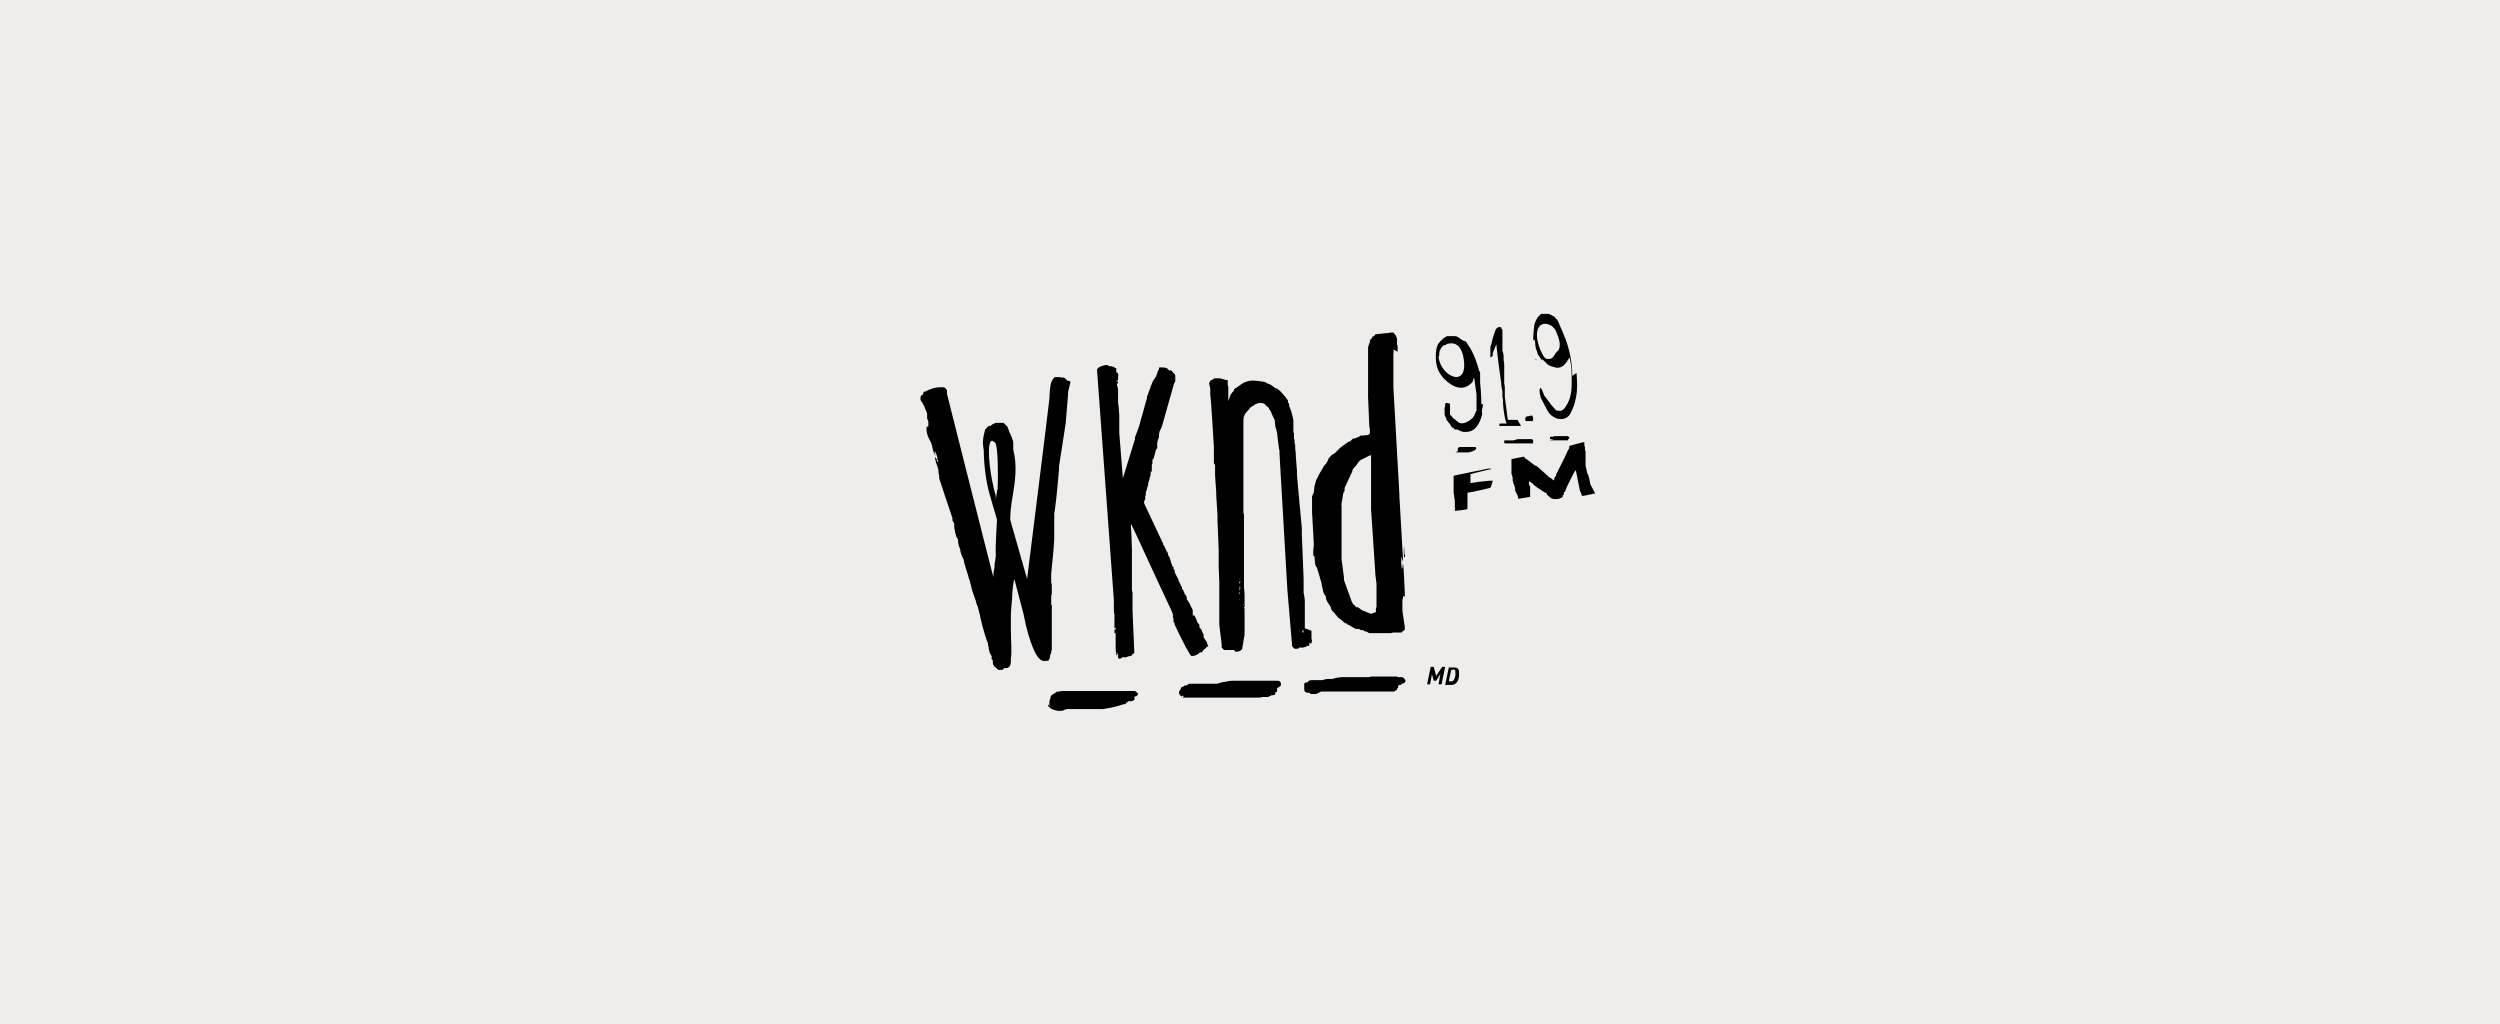 <svg xmlns="http://www.w3.org/2000/svg" id="Layer_1" version="1.1" viewBox="0 0 415 170"><defs><style> .st0 { fill-rule: evenodd; } .st1 { fill: #efedeb; } </style></defs><rect class="st1" width="415" height="170"></rect><g><g><polygon points="214.6 73.6 214.6 73.6 214.6 73.6 214.6 73.6 214.6 73.6 214.6 73.6"></polygon><path class="st0" d="M232,58.4v-.3s0-.4,0-.6c0-.2-.1-.3-.1-.3v-.3c0,0,0-.7,0-.7l-.2-.5s-.3-.4-.4-.5c-.1,0-.4,0-.5,0-.1,0-.4.1-.4.1h-.3c0,0-1.7.2-1.8.2,0,0-.2.3-.2.3,0,0-.3,0-.3.2,0,0-.2.3-.2.3,0,0-.1,0-.2.2,0,.1,0,.3,0,.3,0,0-.3.7-.3.8,0,0,0,.2,0,.2,0,0,0,.7,0,.8s0,.3,0,.4c0,0,0,.3,0,.4,0,0,0,.2,0,.3,0,0,0,6.2,0,6.2,0,0,.2,4.8.2,4.8,0,0,0,.3.1.4,0,.2,0,.9,0,.9,0,0-.2.1-.3.2-.1,0-.8.1-.8.1,0,0-.3,0-.4,0-.1,0-.3.2-.3.2,0,0-.8.3-.8.3,0,0,0,0-.2,0,0,0-.2.2-.2.2,0,0-.3.3-.3.3,0,0-.1,0-.2,0,0,0-1,.7-1,.7l-.5.4s-.7.7-.8.8c0,0-.4.3-.5.3,0,0-.6.6-.6.7,0,.1-.1.3-.1.3,0,0,0,0,0,0,0,0-.3.5-.3.5,0,0-.2.2-.3.3,0,0-.5.9-.5.9,0,0-.2.3-.2.3l-.4.8s-.2.3-.2.4c0,0-.1.2-.1.3,0,0-.1.4-.1.4,0,0-.1.3-.1.3,0,0-.1,1-.1,1,0,0-.3.7-.3.7,0,0,0,.8,0,.8,0,0,0,.6,0,.6,0,0,0,.6,0,.7,0,0,0,.4,0,.5,0,0,.3,5.3.3,5.4,0,0-.1.9-.1,1,0,0,0,.4,0,.4,0,0,0,.1,0,.3,0,.2.2.3.2.3,0,0,.1,1.4.2,1.5,0,.1.2.3.2.3,0,0,.8,2.6.8,2.7,0,0,0,0,0,.1s0,0,0,.1c0,0,.3,1.2.3,1.3,0,0,.2.3.2.3,0,0,.2.3.2.4,0,0,0,.1,0,.2,0,0,.2.6.3.7,0,0,.5.7.5.8,0,0,.1.3.1.3,0,0,0,0,0,0,0,0,0,0,0,.1,0,0,1.1,1.2,1.1,1.3,0,0,.7.5.8.6,0,0,.2.2.2.2,0,0,.3.2.3.2,0,0,.1,0,.2,0,0,0,0,.1,0,.1,0,0,.6.3.6.3,0,0,0,0,0,0,0,0,.2.2.3.2,0,0,.5.3.6.3,0,0,.4,0,.5,0,0,0,.3.2.3.2,0,0,.3,0,.4,0,0,0,.2.2.2.2,0,0,.2,0,.2,0,0,0,.3.1.4.2,0,0,.1,0,.1.1,0,0,.2,0,.2,0,0,0,.4,0,.4,0h3.1c0-.1,0-.1,0,0,0,0,.3-.1.4-.1,0,0,.1,0,.2,0,0,0,1.2,0,1.2,0,0,0,0,0,0,0,0,0,0,0,0-.1,0,0,.3-.2.3-.2,0,0,.2-.2.2-.2,0,0,0-.3,0-.4,0,0-.4-2.7-.4-2.7,0,0,0-.1,0-.2,0,0,0-.3,0-.3,0,0,0-.2,0-.3,0,0,0-.6,0-.6,0,0,0,0,0-.2,0,0,0-.2,0-.3,0,0,.1-.1.1-.2,0,0,0-.2,0-.3,0,0,.3,0,.3,0,0,0,0-.2,0-.3,0,0,0-.2,0-.2,0,0-.2-4.9-.3-4.9-.1,0,0,.7-.2.8,0,.2-.1-1.1-.1-1.1,0,0,0-1,.1-.8.1.2,0,.9,0,.8,0,0,.2-.5.2-.5l-.6-10.4v-.3c0,0-1-17.9-1-17.9v-5.5c.1,0,0-1,0-1v.3ZM227.5,75.6h0s0,0,0,0h0ZM227.6,76.6v.5c0,0,0,.6,0,.6v2.6c0,0,0,.6,0,.6v.2s0,.4,0,.4v.2s0,.4,0,.4v.4s0,.6,0,.6v.6c0,0,0,.5,0,.5v.4s.7,10.5.7,10.5c0,0,0,0,0,.2,0,.1.2,1.6.2,1.6v.6s0,.7,0,.7h0c0,.1,0,2.4,0,2.4v.2c0,0-.1.1-.1.1h0c0,.1,0,.4,0,.4v.2s0,.1,0,.1l-.8.3-1.5-.6-.7-.5h-.3s-.2-.3-.2-.3l-.3-.2h0c0-.1-.2-.4-.2-.4l-1.3-3.6v-.4s-.4-3.1-.4-3.1c0,0,0-.2,0-.3,0,0,0-.2,0-.2v-8.5c-.1,0,0-.2,0-.2l.3-1.8.2-.3v-.3c0,0,0-.2,0-.2l1.3-2.8v-.2s.4-.5.4-.5l.2-.2.2-.3h0c0-.1.5-.6.5-.6l1.6-.8h.2s0,0,0,0v.2s0,.1,0,.1v.6h0ZM233.1,92.5c-.1,0-.1-1.7,0-1.7,0,0,0,0,0,.1,0,0,0,1.2.1,1.2.1,0,0,.4,0,.4Z"></path><g><path d="M254.4,73.6s0,0,0,0c0,0,.1,0,.1,0,0,0,0,0,0-.1,0,0,0,0,0,0,0,0,0,0,0,0,0,0,0,0,0,0,0,0,0,0,0,0,0,0,0,0,0,0,0,0,0,0,0-.1,0,0,0,0,0,0,0,0,0,0,0,0h0s0,0,0,0c0,0,0,0,0,0,0,0,0,0,0-.1,0,0,0,0,0,0,0,0,0,0,0,0,0,0,0,0,0,0,0,0,0,0,0-.2,0-.1-.1-.1-.2-.2,0,0,0,0,0,0,0,0,0,0,0,0,0,0,0,0,0,0,0,0,0,0-.1,0h0s0,0,0,0h0c0,0-.1,0-.2,0-.2,0-.4,0-.6,0-.1,0-.3,0-.4,0s0,0,0,0c0,0,0,0,0,0,0,0-.2,0-.2,0,0,0,0,0,0,0,0,0,0,0,0,0h0c0,0-.2,0-.3,0,0,0-.1,0-.2,0,0,0-.1,0-.2,0,0,0,0,0,0,0-.2,0-.3,0-.5.1h0c-.1,0-.3.1-.4.1,0,0-.1,0-.2,0-.2,0-.3,0-.5,0,0,0-.1,0-.2,0,0,0-.1,0-.2,0,0,0-.1,0-.2,0,0,0,0,0-.1,0,0,0,0,0,0,0,0,0,0,0,0,0,0,0,0,0,0,0,0,0,0,0,0,0,0,0,0,0,0,0,0,0,0,0,0,0,0,0,0,0,0,0,0,0,0,0-.1,0,0,0,0,0,0,0,0,0,0,0,0,0,0,0,0,0,0,0,0,0,0,0,0,0,0,0,0,0,0,0,0,0,0,0,0,0,0,0,0,0,0,0,0,0,0,.1,0,.1,0,0,0,0,0,0,0,0,0,0,0,0,0,0,0,0,0,.2,0,0,0,.2.1.2,0,0,0,0,0,0,0,0,0,0,0,0,0,0,0,0,0,0,0,0,0,0,.1,0,0,0,0,0,0,0h0s0,0,0,0h0s0,0,0,0c0,0,0,0,0,0,0,0,0,0,0,0,0,0,.1,0,.1,0,0,0,0,0,0,0,0,0,.2,0,.2,0h0s0,0,0,0c0,0,.1,0,.2,0,0,0,.1,0,.2,0,0,0,0,0,.1,0,0,0,0,0,0,0,0,0,0,0,0,0,0,0,.1,0,.2,0h0c0,0,.1,0,.2,0,.1,0,.2,0,.3,0,0,0,0,0,.1,0,0,0,.1,0,.2,0s0,0,0,0c0,0,0,0,0,0,0,0,.1,0,.2,0,0,0,0,0,.1,0,0,0,0,0,.1,0,0,0,.1,0,.2,0,0,0,0,0,0,0,0,0,.1,0,.2,0,0,0,.3,0,.3,0,0,0,.2,0,.2,0,0,0,0,0,0,0,0,0,.1,0,.1,0,0,0,0,0,.1,0,0,0,0,0,0,0,0,0,0,0,0,0,0,0,.1,0,.2,0h.1c0,0,.1,0,.2,0,0,0,0,0,0,0,0,0,.1,0,.2,0,0,0,0,0,0,0Z"></path><path d="M241.6,75.1s0,0,0,0c0,0,0,0,0,0,0,0,0,0,0,0,0,0,0,0,.1,0h0s0,0,0,0c0,0,0,0,0,0,0,0,.2,0,.3,0,0,0,0,0,.1,0,0,0,.2,0,.2,0,0,0,0,0,.1,0,0,0,.1,0,.2,0h0s0,0,0,0c0,0,0,0,.1,0,0,0,0,0,0,0,0,0,0,0,.1,0,0,0,0,0,0,0,0,0,0,0,0,0,0,0,0,0,.1,0,0,0,.1,0,.2,0h0c0,0,.1,0,.2,0,0,0,0,0,0,0,0,0,0,0,0,0,0,0,0,0,0,0,0,0,0,0,0,0,0,0,0,0,.1,0,0,0,0,0,0,0,0,0,.1,0,.2,0,0,0,.1,0,.2,0,0,0,0,0,0,0,.5-.1.9-.3,1.1-.4,0,0,0,0,0,0,0,0,0,0,0,0,0,0,0,0,0-.1t0,0s0,0,0,0c0,0,0,0,0,0,0,0,0,0,0,0,0,0,0,0,0,0,0,0,0,0,0,0,0,0,0,0,0,0h0c.2,0,.2-.2.1-.2,0,0,0,0,0,0,0,0,0,0,0,0,0,0,0,0,0,0,0,0,0,0,0,0,0,0,0,0,0,0,0,0,0,0,0,0,0,0,0,0,0,0,0,0,0,0,0-.1,0,0,0-.1-.1-.1h0s0,0,0,0c0,0,0,0,0,0,0,0-.1,0-.2,0,0,0,0,0,0,0h0s-.1,0-.1,0c0,0,0,0,0,0,0,0,0,0,0,0,0,0,0,0,0,0,0,0,0,0-.1,0,0,0,0,0,0,0h0c0,0-.2,0-.3,0h0s0,0,0,0c0,0,0,0,0,0,0,0,0,0,0,0h0c-.1,0-.2,0-.3,0,0,0-.1,0-.2,0,0,0,0,0,0,0,0,0,0,0,0,0,0,0,0,0,0,0,0,0,0,0,0,0,0,0,0,0,0,0,0,0,0,0-.1,0h0c0,0-.2,0-.2,0,0,0,0,0,0,0,0,0,0,0,0,0,0,0,0,0,0,0,0,0,0,0,0,0,0,0,0,0-.1,0,0,0,0,0-.1,0,0,0,0,0-.1,0,0,0,0,0,0,0-.1,0-.2,0-.3,0h0s0,0,0,0c0,0,0,0,0,0,0,0,0,0,0,0,0,0,0,0,0,0,0,0,0,0,0,0,0,0,0,0,0,0h0s0,0,0,0h0s0,0,0,0c0,0,0,0,0,0,0,0,0,0,0,0,0,0,0,0,0,0,0,0,0,0,0,0,0,0,0,0-.1,0-.1,0-.2,0-.3,0,0,0,0,0,0,0,0,0,0,0,0,0,0,0-.1,0-.1,0h0c0,0-.2.1-.3.2,0,0,0,0,0,0s0,0,0,0c0,0,0,0,0,0,0,0,0,0,0,0,0,0,0,.2,0,.2,0,.1,0,.2,0,.3,0,0,0,0,0,0Z"></path><path d="M257.2,73.1s0,0,0,0c0,0,.1,0,.2,0,0,0,0,0,.1,0s0,0,0,0c0,0,0,0,0,0,0,0,.1,0,.2,0,0,0,0,0,.1,0,.1,0,.3,0,.4,0,0,0,0,0,0,0,0,0,0,0,0,0,0,0,0,0,0,0,0,0,0,0,0,0,0,0,0,0,0,0h0c0,0,.1,0,.2,0,0,0,0,0,.1,0,0,0,0,0,.1,0h0s0,0,.1,0c.1,0,.2,0,.3,0,0,0,.1,0,.2,0,0,0,.2,0,.3,0,0,0,.2,0,.3,0,.1,0,.2,0,.3,0,0,0,0,0,0,0,0,0,0,0,0,0,0,0,0,0,0,0,0,0,0,0,0,0,0,0,0,0,0,0,0,0,0,0,0,0,0,0,0,0,0,0,0,0,0,0,0,0,0,0,0,0,0,0,0,0,0,0,0,0,0,0,0,0,0,0,0,0,0,0,.1,0,0,0,0,0,0,0,0,0,0,0,0,0,0,0,.1,0,.1,0h0s0,0,0,0c0,0,0,0,0,0,0,0,0,0,0,0,0,0,0,0,0,0,0,0,0-.1,0-.2,0,0,0,0,0,0,0,0,0,0,0,0h0s0,0,0,0c0,0,0,0,0,0,0,0,0,0,0,0,0,0,0,0,0,0,0,0,0,0,0,0,0,0,.2,0,.2-.2h0c0,0,0-.1,0-.1,0,0,0,0,0,0,0-.1-.2-.1-.2-.2,0,0,0,0,0,0,0,0,0,0-.1,0,0,0,0,0,0,0,0,0,0,0,0,0,0,0,0,0,0,0,0,0,0,0,0,0,0,0,0,0,0,0,0,0,0,0,0,0,0,0-.2,0-.2,0,0,0-.1,0-.2,0,0,0,0,0,0,0,0,0,0,0,0,0,0,0-.1,0-.2,0,0,0,0,0-.1,0,0,0,0,0,0,0,0,0,0,0,0,0,0,0,0,0,0,0h0c0,0-.1,0-.2,0,0,0,0,0-.1,0,0,0,0,0,0,0,0,0,0,0,0,0,0,0,0,0,0,0,0,0,0,0,0,0,0,0,0,0,0,0,0,0,0,0,0,0,0,0,0,0,0,0,0,0,0,0,0,0,0,0,0,0-.1,0,0,0-.2,0-.2,0,0,0,0,0,0,0,0,0,0,0,0,0,0,0,0,0,0,0s0,0-.1,0c0,0,0,0-.1,0-.1,0-.3,0-.3,0h0c0,0-.1,0-.2,0,0,0,0,0,0,0,0,0,0,0,0,0h0s0,0,0,0c0,0,0,0-.1,0,0,0,0,0,0,0h0c-.1,0-.2,0-.3.1,0,0,0,0,0,0,0,0,0,0,0,0,0,0,0,0,0,0,0,0,0,0,0,0h0s0,0-.1,0c-.1,0-.2,0-.3,0,0,0,0,0,0,0,0,0,0,0,0,0,0,0,0,0,0,0,0,0,0,0-.1,0,0,0,0,0,0,.1h0s0,0,0,0c0,0,0,0,0,0h0c0,.1,0,.2,0,.3,0,0,.1,0,.2,0,0,0,0,0,.1,0,0,0,0,0,0,0,0,0,0,0,0,0h0c0,0,.1,0,.2,0,0,0,0,0,.1,0,0,0,0,0,0,0Z"></path></g><g><path d="M211.1,115.4s0,0,0,0c0,0,.1,0,.2,0,.1,0,.3,0,.4-.2,0-.1,0-.2,0-.3,0,0,0,0,0,0,0,0,0,0,0,0,0,0,0,0,.1,0,0,0,0,0,0,0,0,0,0,0,0,0,0,0,.2,0,.2-.2,0,0,0-.2,0-.3,0,0,0,0,0-.1,0,0,0,0,0-.1h0s0,0,.1,0c0,0,0,0,0,0,.1,0,.2-.2.2-.2,0,0,0,0,0,0,0,0,0,0,.1,0,0,0,.1,0,.2-.2,0,0,.1-.2,0-.4,0-.3-.3-.4-.5-.4,0,0,0,0,0,0,0,0,0,0,0,0,0,0,0,0-.2,0-.1,0-.3,0-.4,0h-.2s0,0-.1,0h0c-.2,0-.4,0-.6,0-.5,0-1.1,0-1.6,0-.4,0-.8,0-1.2,0,0,0,0,0-.1,0,0,0-.1,0-.2,0-.2,0-.5,0-.7,0,0,0,0,0,0,0,0,0-.1,0-.2,0h0c-.3,0-.5,0-.8,0-.2,0-.3,0-.5,0-.2,0-.4,0-.5,0,0,0,0,0-.1,0-.5,0-1,.1-1.4.2h-.2c-.4.1-.7.2-1.1.3-.1,0-.3,0-.5,0-.5,0-1,0-1.3,0-.2,0-.3,0-.4,0-.2,0-.4,0-.6,0-.2,0-.4,0-.5,0-.1,0-.2,0-.3,0,0,0-.1,0-.2,0,0,0-.2,0-.2,0,0,0,0,0,0,0,0,0-.2,0-.3,0,0,0,0,0,0,0,0,0,0,0-.1,0,0,0-.2,0-.2,0-.1,0-.2.1-.3.2,0,0-.1,0-.2.1,0,0,0,0,0,0,0,0-.2,0-.3,0,0,0-.1.1-.2.2,0,0,0,0-.1,0,0,0,0,0,0,0,0,0,0,0,0,0-.2,0-.3.3-.3.3,0,0,0,.1,0,.1,0,0,0,0,0,0,0,0-.2.2-.3.5,0,.1.1.5.3.6,0,0,.2.1.2.2,0,0,0,0,0,0,0,0,0-.1,0-.2h.3c0,.1-.2.3-.2.3h0s0,0,0,0h0s0,0,0,0c0,0,0,0,0,0,0,0,0,0,0,0,0,0,0,0,0,0,0,0,.1,0,.2,0,0,0,.2,0,.2,0,0,0,0,0,0,0,0,0,0,0,0,0,0,0,.1,0,.2,0,.1,0,.2,0,.4,0h0c0,0,.2,0,.2,0,.2,0,.4,0,.6,0,0,0,.1,0,.2,0,0,0,.2,0,.3,0,.1,0,.2,0,.3,0,0,0,.2,0,.2,0s.2,0,.3,0c.1,0,.3,0,.5,0h0c.2,0,.3,0,.5,0,.4,0,.7,0,1,0,.1,0,.2,0,.4,0,.2,0,.4,0,.5,0,0,0,0,0,0,0,0,0,.1,0,.2,0,.2,0,.4,0,.6,0,.1,0,.3,0,.4,0,.1,0,.2,0,.3,0,.2,0,.4,0,.5,0,0,0,0,0,.1,0,.2,0,.4,0,.6,0,.2,0,.3,0,.5,0,.2,0,.3,0,.5,0,.2,0,.4,0,.6,0,0,0,.2,0,.2,0,0,0,.2,0,.2,0,0,0,.1,0,.2,0,.1,0,.2,0,.3,0,.1,0,.2,0,.3,0,0,0,.1,0,.1,0,.2,0,.4,0,.6,0h.4c.2,0,.4,0,.6-.1,0,0,.2,0,.3,0,.2,0,.4,0,.5,0,0,0,.2,0,.2,0Z"></path><path d="M174,116.9c0,0,0,.2,0,.3,0,0,0,.1.1.1,0,0,0,0,0,0,.1.1.2.2.3.3h0s0,0,0,0c0,0,.1,0,.2.1.2.1.5.2,1,.3.1,0,.3,0,.4,0,.3,0,.5,0,.7-.2.1,0,.3,0,.4-.1.1,0,.4,0,.6,0h0c0,0,.1,0,.2,0,.2,0,.3,0,.4,0,0,0,.2,0,.2,0,.1,0,.3,0,.4,0s.2,0,.3,0c0,0,.2,0,.2,0,.1,0,.2,0,.3,0,.2,0,.4,0,.6,0h0c.2,0,.4,0,.6,0,0,0,.2,0,.2,0,0,0,0,0,.1,0,0,0,0,0,0,0,0,0,.2,0,.2,0,.1,0,.2,0,.3,0,0,0,.1,0,.2,0,.1,0,.3,0,.5,0,.2,0,.3,0,.4,0,0,0,.2,0,.3,0,1.4-.2,2.6-.5,3.4-.8,0,0,0,0,0,0,0,0,.2,0,.2,0,.2,0,.2-.2.3-.3,0,0,0,0,0,0,0,0,.2,0,.2-.1,0,0,.1,0,.1-.1,0,0,0,0,0,0,0,0,0,0,.1,0,0,0,0,0,.2,0,0,0,.2,0,.3,0h0c.5-.2.5-.4.4-.6,0,0,0,0,0-.1,0,0,0,0,0,0,0,0,0,0,0,0,0,0,0,0,.1-.1,0,0,0,0,0,0,0,0,.2,0,.2,0,0,0,0,0,.1-.1,0,0,.2-.1.2-.3,0-.2-.2-.3-.3-.3h0s0,0,0,0c0,0,0-.1-.2-.2-.1,0-.3,0-.4,0,0,0,0,0,0,0h0c0,0-.4,0-.4,0,0,0-.1,0-.2,0,0,0,0,0-.1,0,0,0-.1,0-.2,0-.1,0-.2,0-.3,0,0,0,0,0-.1,0h0c-.3,0-.5,0-.8,0h-.3s0,0,0,0c0,0-.1,0-.2,0,0,0,0,0,0,0,0,0,0,0-.1,0-.3,0-.6,0-.9,0-.2,0-.4,0-.5,0,0,0-.1,0-.2,0,0,0-.2,0-.2,0,0,0,0,0,0,0,0,0,0,0-.1,0,0,0,0,0,0,0-.1,0-.3,0-.4,0h-.3c-.2,0-.5,0-.7,0,0,0,0,0-.1,0,0,0-.1,0-.2,0-.1,0-.2,0-.3,0,0,0-.1,0-.1,0-.1,0-.3,0-.4,0-.1,0-.3,0-.4,0-.1,0-.2,0-.3,0,0,0-.2,0-.2,0-.3,0-.7,0-.9,0,0,0,0,0,0,0,0,0-.1,0-.2,0,0,0,0,0,0,0,0,0-.2,0-.3,0,0,0-.1,0-.1,0,0,0,0,0,0,0,0,0-.1,0-.2,0h-.1s-.3,0-.3,0h0c0,0-.2,0-.2,0,0,0,0,0,0,0,0,0-.1,0-.2,0,0,0-.1,0-.2,0,0,0,0,0-.1,0-.1,0-.2,0-.4,0-.3,0-.7,0-1,.1,0,0,0,0,0,0,0,0-.1,0-.2,0-.2,0-.3.1-.4.2h0c-.3.2-.6.3-.8.6,0,0,0,.1,0,.1,0,0,0,0,0,0,0,0,0,0,0,0,0,0,0,0,0,.1-.1.2-.1.4-.2.6,0,.3,0,.4,0,.7,0,0,0,0,0,.1Z"></path><path d="M219.3,114.8c0,0,.1,0,.2,0,.2,0,.4,0,.5,0,.1,0,.3,0,.4,0,0,0,0,0,.1,0,0,0,0,0,.1,0,.2,0,.3,0,.5,0,.1,0,.2,0,.3,0,.4,0,.8,0,1.2,0,0,0,.2,0,.2,0,0,0,0,0,0,0,0,0,0,0,0,0,0,0,0,0,.1,0,0,0,0,0,.1,0h.3c.2,0,.4,0,.6,0,.1,0,.2,0,.3,0,.1,0,.3,0,.4,0h0c.1,0,.2,0,.3,0,.3,0,.6,0,.9,0,.2,0,.3,0,.5,0,.3,0,.5,0,.8,0,.3,0,.5,0,.8,0,.3,0,.6,0,.8,0,0,0,.2,0,.2,0,0,0,0,0,.1,0,0,0,0,0,.1,0,0,0,.2,0,.2,0,0,0,.1,0,.2,0,0,0,0,0,.1,0,0,0,0,0,.2,0,0,0,.2,0,.3,0,0,0,.2,0,.2,0,0,0,0,0,.1,0,0,0,.2,0,.3,0,.1,0,.3,0,.4,0,0,0,.2,0,.2,0,0,0,0,0,0,0,.2,0,.3-.1.4-.2h0s0,0,0,0c0,0,.1,0,.2-.1,0,0,0-.1,0-.2,0,0,0,0,0,0,.2,0,.2-.2.2-.4,0,0,0,0,0,0,0,0,0,0,0,0h0s0,0,0,0c0,0,.1-.1.1-.2,0,0,.2,0,.3,0,.1,0,.2-.1.2-.2,0,0,0,0,0,0,.2,0,.5-.1.6-.4,0,0,0-.1,0-.2,0,0-.1-.1-.1-.1,0,0,0,0,0,0,0-.2-.4-.4-.5-.4,0,0-.2,0-.3,0,0,0-.2,0-.3,0,0,0-.1,0-.2-.1,0,0-.2,0-.3,0,0,0,0,0-.2,0,0,0-.1,0-.2,0,0,0-.1,0-.2,0,0,0,0,0-.2,0-.2,0-.4,0-.7,0-.2,0-.4,0-.6,0,0,0,0,0,0,0,0,0-.1,0-.2,0-.2,0-.4,0-.6,0-.1,0-.2,0-.4,0,0,0-.1,0-.2,0,0,0,0,0,0,0,0,0-.1,0-.2,0h0c-.2,0-.4,0-.6.1-.2,0-.3,0-.4,0,0,0-.1,0-.2,0,0,0-.2,0-.3,0,0,0-.2,0-.2,0,0,0,0,0-.1,0,0,0-.1,0-.2,0,0,0-.2,0-.2,0-.1,0-.2,0-.3,0,0,0-.2,0-.2,0-.1,0-.3,0-.4,0-.2,0-.4,0-.7,0,0,0-.1,0-.2,0,0,0,0,0,0,0,0,0-.2,0-.2,0,0,0-.2,0-.3,0-.1,0-.2,0-.3,0-.4,0-.7,0-1,.1h0c-.2,0-.4,0-.5.1-.1,0-.2,0-.3.1,0,0,0,0-.1,0h0s0,0,0,0c-.1,0-.2,0-.4,0,0,0-.2,0-.3,0h0c-.3,0-.7.1-1,.2,0,0-.2,0-.3,0,0,0-.2,0-.3,0,0,0-.1,0-.2,0,0,0-.2,0-.3,0h0c0,0-.2,0-.3,0-.4,0-.6,0-.8.1,0,0-.1.1-.2.2,0,0,0,0-.1.1,0,0-.1,0-.2,0-.1,0-.2,0-.3.2,0,.1,0,.2,0,.3h0s0,0,0,.1c0,0,0,.1,0,.2h0c0,.3,0,.5.1.7.1.1.3.2.5.2,0,0,.2,0,.3,0h0c0,0,0,.1.2.2h0c.2,0,.4,0,.6,0,.1,0,.2,0,.3,0,0,0,0,0,0,0Z"></path></g><g><path class="st0" d="M261,62.4c0-2.3-.5-4.7-1.4-6.8-.2-.5-.4-1-.6-1.4-.2-.4-.3-1-.7-1.3h0s0,0,0,0c0,0,0,0,0,0,0,0-.2-.2-.2-.3-.1,0-.2-.1-.4-.2-.2-.1-.4-.2-.6-.3,0,0,0,0,0,0,0,0,0,0-.1,0,0,0-.1,0-.2,0,0,0,0,0,0,0,0,0-.1,0-.2,0,0,0,0,0,0,0,0,0-.1,0-.2,0,0,0-.1,0-.2,0,0,0,0,0,0,0,0,0,0,0,0,0,0,0,0,0,0,0,0,0,0,.1,0,0,0,0,0,0,0,0,0,0,0,0,0,0,0,0,0,0,0,0,0,0-.1,0-.1,0,0,0,0,0,0,0,0,0,0,0,0,0,0,0,0,0-.1,0,0,0-.1,0-.1,0,0,0,0,0,0,0,0,0,0,0,0,0-.6.3-1.1,1.3-1.2,1.8,0,0-.2,1.7-.2,2.4,0,.1.2.3.2.3,0,0,0,0,0-.2,0,0,0,0,0,0,0,0,0-.1,0-.1.2.2.1,1,.2,1.2,0,.3.2.7.3,1,0,.3.2.5.4.8,0,0,.4.6.4.5,0,0,0,0,0-.2,0,0,.8.8.9.9.4.3.9.4,1.3.5.7.2,1.3-.2,1.7-.7,0,0,.6-.8.6-1,0,0,0,0,0,0,0,0,0,0,0,0,.4,1.2.4,2.7.4,4,0,1.5-.1,2.9-1,4.2-.2.3-.5.7-.9.7-.2,0-.7,0-.8-.2-.3-.4-.7-.7-1-1.2-.3-.4-.6-.8-.9-1.2,0-.1-.4-1.2-.6-1.2-.3.2,0,1.5.1,1.7.4.7.7,1.4,1.1,2.1.7,1.3,2.7,2,3.7.6.5-.9.8-1.7,1-2.8.3-1.3.2-2.8.1-4.1ZM253.9,56.5c0,0,0,0,0-.1,0,0,0-.1,0-.1,0,0,0,0,0,0,0,0,0,.1,0,.2ZM253.9,55.9s0,0,0-.1c0,0,0,0,0,.1ZM254.9,59.7c0,0,0,0,0,0,0,0,0-.2,0-.2,0,0,.1.2.2.3,0,0,0,0,0,0ZM258.5,58.3c-.5.5-.6,1.3-1.4,1.3-.6,0-.7-.2-1-.7-.6-1.1-1.3-3-.8-4.3.6-1.5,2.5-.8,3,.4.4,1,1,2.3.3,3.3Z"></path><path class="st0" d="M258.5,58.3s0,0,0,0h0Z"></path></g><g><polygon points="167.8 73.7 167.8 73.7 167.8 73.7 167.8 73.7"></polygon><path d="M177.7,63.4c-.1-.2-.3-.2-.5-.2-.1,0-.2-.3-.3-.3,0,0,0,0,0,0-.2-.2-.4-.3-.7-.2h0c0,0-.2-.1-.2-.1-.1,0-.3,0-.4,0-.1,0-.2,0-.3,0,0,0-.1,0-.2,0,0,0,0,0,0,0,0,0,0,0-.1,0,0,0,0,0,0,.1-.2.2-.4.5-.5.8h0s0,0,0,0c-.2.5-.3,2.3-.3,2.7-.1,1.1-3.7,29.9-3.7,29.9l-2.8-9.8c0-1,.1-2.3.4-3.9.4-2.5.8-5,.1-7.8,0,0,0,0,0-.1,0,0,0,0,0-.1,0,0,0,0,0-.1,0,0,0,0,0-.1,0,0,0-.2,0-.3,0-.1,0-.2,0-.4,0,0,0,0,0,0,0,0,0,0,0,0,0,0,0,0,0,0,0,0,0-.4-.2-.7,0-.2-.1-.3-.2-.5,0-.2-.2-.4-.3-.7,0-.2-.1-.3-.2-.5h0c0-.1,0-.2-.1-.3,0,0,0-.1-.1-.1,0,0,0,0,0,0,0,0-.1-.1-.2-.2,0,0,0,0,0,0,0,0,0,0,0,0,0,0-.1-.1-.2-.2,0,0,0-.1-.1-.1,0,0,0,0,0,0,0,0,0,0,0,0,0,0,0,0,0,0,0,0-.1,0-.2,0,0,0-.1,0-.2,0,0,0,0,0,0,0,0,0,0,0-.1,0,0,0,0,0-.1,0,0,0-.1,0-.1,0,0,0,0,0,0,0,0,0,0,0-.1,0,0,0,0,0-.2,0,0,0,0,0,0,0,0,0,0,0,0,0,0,0,0,0-.1,0,0,0,0,0-.1,0,0,0-.1,0-.2,0,0,0,0,0,0,0,0,0-.2.1-.3.2,0,0,0,0-.1,0,0,0,0,0,0,0,0,0,0,0,0,0,0,0,0,0,0,0-.1.1-.3.2-.4.3,0,0-.2,0-.2,0,0,0-.3.1-.3.2,0,0-.4.4-.4.5,0,0-.2.9-.2.9,0,0,0,0,0,0-.3,1.2,0,2.4,0,2.4,0,2.4.4,5,.6,5.8.2,1.2,1.3,4.6,1.6,5.8,0,0-.3,4.7-.2,5.7,0,0,0,.1,0,.2,0,0,0,0,0,0,0,0-.1,1.2-.2,1.3,0,0,0,0,0,.2,0,0,0,.4,0,.4,0,0-.2,1-.2,1.2,0,.2,0,.3,0,.5,0,.2-7.7-30.4-7.7-30.4,0,0,0,0,0-.1,0,0,0,0,0-.1,0-.1,0-.2,0-.4,0,0,0,0,0,0l-.3-.4s-.1-.2-1.2-.1c-1.1.1-2.1.7-2.1.7h0c-.1,0-.4,0-.3.2,0,0,0,0,0,0,0,0,0,0,0,.1,0,0,0,0-.1.1,0,.1,0,.1-.2.2,0,0-.2.2-.2.3,0,.1,0,.3,0,.4,0,.2.2.4.3.5,0,.1.1.3.2.4.2.3.2.6.4.9,0,.2.2.4.2.6,0,0,0,0,0,.1,0,0,0,.1,0,.2,0,0,0,0,0,.1,0,0,0,.2,0,.3,0,.2.2.4.2.6,0,0,0,.1,0,.2,0,0,0,.2,0,.2,0,0,0,.1,0,.2,0,0,0,.2,0,.2,0,0-.3,0-.3.1,0,0,0,.2,0,.2,0,0,0,.2,0,.2,0,.5.2,1.1.4,1.5.1.3.3.5.4.8.2.6.2,1,.4,1.5.2.3.2.4.2.6.2-.2-.2-.6,0-.8.2.4.3.7.4,1,0,.1,0,.2,0,.3,0,.2.3.5,0,.5-.1-.3-.1-.5-.3-.8-.2.1,0,.4,0,.5,0,.3.2.7.3,1,.1.3.2.7.2,1,0,.2,0,.3.1.5,0,.2,0,.3,0,.5.2.7,2,6,2.2,6.6,0,0,0,.2,0,.3,0,.2.2.4.3.6,0,.1,0,.3,0,.5,0,.2,0,.4.1.5,0,.3.1.7.2,1,0,.2.2.4.3.6.1.3,0,.5.1.8,0,.3.2.6.3.9,0,.3.1.6.2.9.1.3.3.6.4.9,0,.3.1.6.2.9.1.5.6,1.8.6,2,0,.2.2.4.2.6.1.4.2.8.3,1.2,0,.2.4,1.2.7,2.1,0,.3.2.6.3.9.1.5.3,1,.4,1.6.1.6.3,1.2.4,1.7h0c.3,1.1.6,2.1.9,2.8,0,.3,0,.4.1.5,0,.2,0,.4.1.7,0,.2.3.8.4.9,0,0,.1.1,0,.2,0,0,0,0,0,.1,0,0,0,.1,0,.2,0,0,.1.1.2.2,0,0,0,.2,0,.3,0,.2,0,.4.2.6,0,0,0,0,0,0,0,0,0,.2.2.2.1,0,0,.2.2.2.1.1.3.4.5.3.2,0,.3,0,.5,0,.2,0,0,0,.1-.1,0,0,.2-.1.2-.2,0,0,.2,0,.3,0,.1,0,.4,0,.5-.2.4-.2.3-1.4.3-1.4.2-1,0-3.1,0-4.9,0-.7,0-1.3,0-1.9,0-1,.1-2.1.2-3.1,0-1.2.3-3.4.4-3.2l1.5,5.7c.5,2.7,1.1,4.5,1.6,5.7h0c.6,1.5,1.2,2,1.6,2.1h0c.3.1.4,0,.4,0,0,0,0,0,0,0h0c.2,0,.4,0,.5,0,0,0,.3-.4.3-.6,0,0,0,0,0,0,0,0,0,0,0,0,0,0,0-.4.1-.5,0,0,0,0,.1-.2,0-.2,0-.5,0-.5,0,0,0,0,.1.1.1,0,0-.1,0-.2,0,0,0-.1,0-.2,0-.1,0-.3,0-.5,0-.2,0-.4,0-.5,0,0,0,0,0-.1,0,0,0-.2,0-.3,0,0,0-.1,0-.2s0,0,0,0c0,0,0-.1,0-.2,0,0,0-.2,0-.2,0,0,0,0,0-.1,0,0,0,0,0-.1,0,0,0,0,0-.1,0,0,0,0,0-.1,0,0,0-.1,0-.2,0,0,0-.2,0-.3,0,0,0,0,0,0,0-.1,0-.2,0-.3,0,0,0,0,0-.1,0,0,0-.2,0-.3-.1,0,0,.2,0,.3,0,0,0-.1,0-.2,0,0,0,0,0-.1,0-.2,0-.4,0-.5,0,0,0,0,0,0,0,0,0,0,0,0,0,0,0-.2,0-.3,0,0,0,0,0-.1,0,0,0,0,0,0,0-.1,0-.3,0-.4,0,0,0,0,0,0,0,0,0,0,0-.2,0,0,0-.1,0-.2,0,0,0,0,0,0,0,0,0-.1,0-.2,0,0,0-.1,0-.2,0-.1,0-.3,0-.4,0,0,0,0,0,0,0,0,0-.2,0-.3,0,0,0-.3,0-.4,0-.1,0-.2,0-.3,0,0,0-.1,0-.1,0,0,0,0,0,0,0,0,0,0-.1,0,0-.2,0-.3,0-.4,0,0,0-.2,0-.3,0,0,0,0,0-.1,0-.1,0-.2,0-.3,0-.3,0-.5.1-.7,0,0,0-.1,0-.2,0,0,0-.1,0-.2,0,0,0-.2,0-.2,0,0,0-.1,0-.2,0,0,0-.2,0-.2,0,0,0-.1,0-.2,0,0,0-.2,0-.3,0,0,0,0,0,0,0,0,0,0,0,0,0-.1-.1-.2,0-.3,0,0,0,0-.1,0,0,0,0,0,0,0,0,0,0,0,0-.1,0,0,0,0,0-.1,0,0,0,0,0,0,0,0,0,0,0-.1,0,0,0,0,0-.2,0,0,0,0,0-.2,0-.1,0-.2,0-.3,0,0,0,0,0-.1,0-.1,0-.2,0-.4,0,0,0,0,0,0,0,0,0,0,0-.1,0,0,0,0,0,0,.2-2,.4-3.9.5-5.6,0,0,0-.2,0-.3,0-.1,0-.3,0-.4,0-.1,0-.3,0-.4,0-.1,0-.3,0-.4,0-.2,0-.4,0-.6,0,0,0-.1,0-.2,0,0,0-.1,0-.2,0-.1,0-.2,0-.4,0,0,0-.1,0-.2,0,0,0,0,0-.1,0,0,0,0,0,0,0,0,0-.1,0-.2,0,0,0,0,0-.2,0-.1.1-.1,0-.3,0,0,0,0,0,0,0-.3,0-.7.1-1,.3-2.2.5-4.5.7-6.8,0-.2,0-.3,0-.5,0-.1,0,0,0,0l1.1-7.1.4-4.8s0,0,0-.1c0,0,0-.2,0-.3ZM165.5,81.3c0,.5-.1,1-.2,1.6h0c0-.3,0-.5,0-.6h0c-.9-3-1.5-7.8-.9-8.9,0-.2.2-.2.2-.2,0,0,0-.2.6.3.5.5.5,5.9.4,7.9ZM165.5,70.4c0,0-.2,0-.2,0,.1,0,.3,0,.4,0,0,.1-.2,0-.2,0Z"></path></g><path class="st0" d="M216.6,104.3s0,0,0-.1c0-.3,0-.5,0-.8,0-.3,0-.6,0-1,0-.1,0-.2,0-.3,0-.1,0-.2,0-.3,0,0,0-.2,0-.2,0-.3,0-.5,0-.7,0-.3,0-.6,0-1,0-.5-.1-1-.2-1.5,0,0,0-.2,0-.3,0,0,0-.2,0-.3,0,0,0-.2,0-.2,0,0,0-.2,0-.2,0,0,0-.1,0-.2,0,0,0-.2,0-.2,0,0,0-.1,0-.2,0,0,0-.2,0-.2,0,0,0-.2,0-.2,0,0,0-.2,0-.3,0,0-.3-7.3-.3-7.4,0-.1,0-.6,0-.6,0,0,0-.4,0-.5,0,0-.8-8.5-.8-8.7,0-.1,0-.5,0-.7,0-.2-.2-2.5-.2-2.5v-.4s-.1-.9-.1-.9v-.6c-.1,0-.1-.3-.1-.3,0,0,0-.2,0-.3,0-.2-.1-.4-.1-.4v-.9c-.1,0-.1-.3-.1-.5,0-.1,0-.2,0-.4,0-.1,0-1,0-1.2,0-.2-.4-1.8-.5-1.9,0-.1-.2-.5-.2-.5,0,0,0-.2,0-.3,0-.1-.2-.3-.2-.3v-.3c0,0-.1-.2-.2-.3,0-.1-1.2-1.4-1.2-1.4,0,0-.1,0-.2-.1,0,0-.1-.2-.2-.2,0,0,0,0-.1,0,0,0-.1,0-.1,0,0,0-.9-.7-1-.7,0,0-.6-.2-.7-.3,0,0-.1-.1-.2-.1,0,0-1.6-.3-2.2-.2,0,0,0,0-.1,0-.4,0-1,.3-1.1.3,0,0-.8.5-.9.6,0,0-.4.3-.4.3h-.1c0,0,0,0-.2.2-.1,0-.1.3-.1.3,0,0-.2.2-.3.3,0,0-.3.4-.3.5,0,0-.3.9-.3.9h0c0-.1,0-.5,0-.5v-1.9c-.1,0-.1-.5-.1-.5v-.6c-.1,0-.1,0-.1,0h-.1c0,0-1.1-.3-1.1-.3h-.4s-.5,0-.5,0l-.5.3h-.1c0,.1,0,0,0,0,0,0-.3.5-.3.5l.2.9v.3s0,.2,0,.2v.6c.1,0,.6,8.6.6,8.6v.2s0,.2,0,.2v2.3c0,0,.2.3.2.3v1.7c0,0,.2,3,.2,3v.4s.2,3.2.2,3.2v.4s0,.2,0,.2v.2s.2,4.9.2,4.9v.3s0,.2,0,.2v1.9s0,.2,0,.2v.2s.1,2.7.1,2.7v.2s0,.2,0,.2v.2s0,2.7,0,2.7h0c0,.1,0,.4,0,.4v.2s0,2,0,2v.2c0,0,0,.9,0,.9h0l.4,3.3s0,.4,0,.5c0,0,.4.4.4.4h.1c0,0,.3,0,.3,0h.3c0,0,.3,0,.3,0h.2c0,0,.2,0,.2,0,0,0,.1,0,.2,0,.1,0,.3.3.3.3h.3s.3-.1.3-.1c0,0,0,0,0,0,0,0,.3-.1.3-.2,0,0,.2-.1.2-.2,0,0,.4-2.3.4-2.4,0,0,0-1.5,0-1.5,0,0,0-.1,0-.1,0,0,0,0,0-.1,0-.3,0-.7,0-.9,0-.2,0-.3,0-.5,0-.4,0-.6,0-.9,0-.2,0-.2,0-.4-.2,0,0,.4-.1.5,0,0,0,0,0-.1v-.6s0,0,0-.1c0,0-.1-.3,0-.3,0,.2,0,.3,0,.5.2,0,.1-.2.1-.3,0-.2,0-.4,0-.6,0-.2,0-.4,0-.6,0,0,0-.2,0-.3,0,0,0-.2,0-.3,0-.4-.1-.9-.1-1.2,0,0,0-.1,0-.2,0-.1,0-.2,0-.4,0,0,0-.2,0-.3,0,0,0-.2,0-.3,0-.2,0-.4,0-.6,0-.1,0-.2,0-.4,0-.2,0-.3,0-.5,0-.2,0-.4,0-.5,0-.2,0-.4,0-.5,0-.2,0-.4,0-.6,0-.2,0-.4,0-.5,0-.3,0-.6,0-.9,0-.1,0-.2,0-.3,0-.1,0-.3,0-.4,0-.2,0-.5,0-.7,0-.3,0-.5,0-.8,0-.2,0-.5,0-.7,0-.3,0-.6,0-.9,0-.3,0-.6,0-.8,0-.1,0-.3,0-.4,0-.4,0-.7,0-1.1,0-.2,0-.4-.1-.6,0-.1,0-.3,0-.4,0-.3,0-.6,0-.8,0-.3,0-.5,0-.7,0-.1,0-.3,0-.3,0-.2,0-.7,0-.7,0,0,0-.2,0-.2,0-.2,0-.6,0-.8h0c0-.1,0-.6,0-.6,0,0,0-.2,0-.3,0,0,0-.2,0-.2,0,0,0-.4,0-.5,0,0,0-.4,0-.5,0,0,0-.4,0-.4,0,0,0-3.8,0-3.8v-1.2s0-.4,0-.4c0,0,0-3.2,0-3.3,0-.1,0-.9.2-1.1,0-.2.7-.9.7-.9,0,0,.3-.4.3-.4,0,0,.3-.2.4-.2,0,0,.3-.3.4-.3,0,0,.7-.3.8-.2,0,0,.5,0,.6.1,0,0,0,0,0,0l.3.2h0c0,.1.1.2.1.2h.1s.4.4.4.5c0,.1.3.4.3.5,0,.1.5,1.2.6,1.3,0,.1.1,1.3.2,1.4,0,0,.2.7.2.8,0,.1.1.9.1.9,0,0,.2,1.9.3,2,0,0,0,.4,0,.4,0,0,0,.1,0,.2,0,0,1.3,22.5,1.3,22.5,0,0,.8,9.3.8,9.4,0,0,.3.4.5.4.1,0,.6,0,.6-.1,0,0,0-.2.1-.1,0,0,.5,0,.6,0,0,0,.3-.1.3-.1,0,0,.1,0,.2,0,0,0,.1-.2.1-.2,0,0,0,0,.1,0,0,0,.3,0,.3,0,0,0,0,0,0,0,.1,0,0-.3,0-.4.1-.1.3.1.4,0,0,0,0-.3.1-.4,0,0,0,0,0,0,0-.2-.1-.3-.1-.5,0,0,0,0,0-.1,0-.1,0-.1,0-.2,0,0,0-.1,0-.2,0-.1,0-.2,0-.3,0-.2,0-.2,0-.4ZM205.9,101.9v-.4c0,.1,0,.3,0,.4ZM205.8,101.4s0,0,0,0v-.2c0,0,0,.1,0,.2ZM205.7,98.3c.2,0,0,.3,0,.4-.1,0,0-.3,0-.4ZM205.8,99.7c0-.4,0-.6,0-1,0,0,0,0,0,0,0,.2,0,.4,0,.7,0,0,.1.2,0,.2ZM205.8,98.1c-.1-.2,0-.6,0-.8.2.2,0,.5,0,.8ZM205.8,97.1c0,0,0,0,0,0,0,0,0,0,0,0ZM205.8,96.9c-.1-.1-.1-.3,0-.4.2,0,0,.3,0,.4ZM205.7,96c0,0,.1.2,0,.2,0,0,0-.1,0-.2ZM216.4,102.9s0,.2,0,.2c0,0,0-.3,0-.2ZM216.4,105c-.1.1-.3-.1-.2-.3,0,0,.1,0,.1-.1,0,0,0-.1,0-.1,0-.2,0-.3,0-.4,0-.1,0-.3,0-.4,0,0,0,0,0,0,0,.2,0,.3,0,.5,0,0,0,.1,0,.2,0,.2.2.5,0,.6Z"></path><path class="st0" d="M254,69s0,0,0,0c0,0,0,0,0,0,0,0,0,0,.1,0,0,0,.2,0,.2,0,0,0,.1,0,.1,0,0,0,0,0,0,.1,0,0,0,0,0,0,0,0,0,.1.1.2,0,0,0,0,0,0,0,0,0,0,0,0,0,.1,0,.3,0,.4,0,.1,0,.1-.1.2,0,0,0,0,0,0,0,0,0,0,0,0,0,0,0,0-.1,0,0,0,0,0-.1,0,0,0,0,0,0,0,0,0,0,0-.1,0-.1,0-.1,0-.3,0,0,0-.1,0-.2,0,0,0,0,0-.1,0,0,0-.1,0-.2,0,0,0,0,0,0,0,0,0,0,0-.1-.1,0,0,0-.1,0-.2,0,0,0-.2,0-.3,0,0,0,0,0,0,0,0,0,0,0,0,0,0,.1,0,.2-.1,0,0,0,0,0,0,0,0,0,0,0,0,0,0,0,0,0-.1,0,0,.1,0,.2,0,0,0,0,0,0,0,0,0,0,0,0,0,0,0,0,0,0,0,0,0,0,0,.1,0,0,0,0,0,0,0Z"></path><path class="st0" d="M251.9,69.7c0,0,0,0-.1,0,0,0,0,0,0,0,0,0-.1,0-.2,0,0,0-.1,0-.2,0-.1,0-.3,0-.4,0-.1,0-.2,0-.3,0,0,0,0,0,0,0,0,0-.1,0-.2,0,0,0,0,0,0,0,0,0-.1,0-.2,0-.2-1.3-.3-2.5-.5-3.8,0,0,0,0,0,0,0,0,0-.1,0-.2,0,0,0-.2,0-.3,0,0,0,0,0,0,0,0,0,0,0,0,0,0,0,0,0-.1,0-.1,0-.3,0-.4,0-.1,0-.2,0-.4,0-.3,0-.5-.1-.8,0-.1,0-.3,0-.4,0,0,0,0,0-.1,0,0,0-.1,0-.2,0,0,0,0,0-.2,0,0,0-.1,0-.2,0-.1,0-.2,0-.3,0-.1,0-.3,0-.4,0-.2,0-.3,0-.5,0,0,0-.1,0-.2,0,0,0-.1,0-.2,0,0,0-.1,0-.2,0-.3,0-.7-.1-1,0-.1,0-.3,0-.4,0,0,0,0,0-.1,0,0,0,0,0,0,0,0,0-.2,0-.2,0-.3-.1-.6-.2-.9,0,0,0-.2,0-.3,0,0,0-.2,0-.3,0-.1,0-.3,0-.4,0,0,0,0,0,0,0-.2,0-.4,0-.6,0,0,0-.1,0-.2,0,0,0-.1,0-.2,0,0,0-.2,0-.2,0,0,0,0,0-.2,0,0,0-.1,0-.1,0,0,0-.1,0-.1,0,0,0-.2,0-.3,0,0,0,0,0-.1,0,0,0-.1,0-.2,0-.2,0-.3-.1-.4,0,0-.1-.1-.1-.2,0,0,0-.1,0-.1,0,0,0,0,0,0,0,0-.1,0-.2,0,0,0,0,0,0,0,0,0-.2,0-.2,0,0,0,0,0,0,0,0,0,0,0,0,0-.6.1-.7,1-.9,1.5-.2.6-.3,1.3-.5,1.8h0c0,0,0,.2,0,.2,0,0,0,.1,0,.2,0,0,0,.2,0,.3,0,.1,0,.3,0,.4,0,0,0,.1,0,.2,0,0,0,.1,0,.2,0,0,0,.1,0,.2,0,0,0,0,.1,0,0,0,0-.1.1-.1,0,0,0,.1,0,.2,0,0,0,0,0,0,0,0,0,0,0,0,0,0,0,0,0,0,0,0,0,0,0,.1,0,0,0,0,0,0,0,0,0,0,0,0,.1,0,0,0,0-.1,0,0,0,0,0,0,0,0,0,0,0,0,0,0,0-.1,0-.1,0,0,0,0,0,0,0,0,0,0,0,0,0,0,.1-.2.2-.3,0,0,0-.1,0-.2,0,0,0-.1,0-.2.2-.5.5-1.3.6-1.4.2,2.1.5,4.3.8,6.4,0,.5.1.9.2,1.4,0,0,0,0,0,0,0,.2,0,.4,0,.5,0,.3,0,.5.1.8,0,0,0,.2,0,.2,0,.2,0,.3,0,.5.1,1.1.2,2.3.6,3.3-.2,0-.3,0-.5,0-.1,0-.2,0-.3,0,0,0-.1,0-.2,0,0,0,0,0-.1,0,0,0,0,0,0,0,0,0,0,0,0,0,0,0,0,0-.1.1,0,0,0,0,0,0,0,0,0,0,0,0,0,0,0,0,0,0,0,0,0,0,0,0,0,0,0,0,0,0,0,0,0,0,0,0,0,0,0,0,0,0,0,0,0,0,0,.2,0,0,0,0,0,.1,0,0,0,0,0,0,0,0,0,0,0,0,0,0,0,0,0,0,0,0,0,0,0,0,0,0,0,0,0,0,0,0,0,0,0,0,0,0,0,0,.1,0,0,0,.2,0,.2,0,0,0,0,0,.1,0,0,0,.1,0,.2,0,0,0,.1,0,.2,0,.1,0,.3,0,.4,0,0,0,.2,0,.2,0,0,0,0,0,0,0,0,0,.2,0,.3,0,0,0,.2,0,.3,0,0,0,.2,0,.3,0,0,0,.2,0,.3,0,0,0,0,0,.1,0,0,0,0,0,.1,0,0,0,0,0,.1,0,0,0,.1,0,.2,0,0,0,.1,0,.2,0,0,0,.1,0,.2,0,0,0,0,0,0,0,0,0,0,0,0,0,0,0,0,0,0,0,0,0,0,0,.1,0,0,0,0,0,0,0,0,0,0,0,0,0,0,0,0,0,0,0,0,0,0,0,0,0,0,0,0,0,0,0,0,0,0,0,0,0,0,0,0,0,0,0,0,0,0,0,0,0,0,0,0,0,0,0,0,0,0,0,0,0Z"></path><path class="st0" d="M245.9,67.1c0,0,0-1.8-.2-3.6,0,0,0,0,0,0,0,0,0-.1,0-.2,0,0,0,0,0,0,0,0,0,0,0-.1,0,0,0-.2,0-.2,0,0,0,0,0-.1,0,0,0,0,0,0,0,0,0,0,0,0,0-.1,0-.2,0-.3,0-.1,0-.3,0-.4,0,0,0,0,0,0,0,0,0,0,0,0,0-.1,0-.2,0-.3,0,0,0,0,0,0,0,0,0,0,0,0,0,0-.1-.4-.2-.4h0c0-.2-.1-.4-.1-.4,0,0-.6-2.4-1.8-4-.3-.5-.1-.2-.2-.3-.1-.2-.3-.2-.4-.2,0,0-.3-.2-.5-.3h0s-.6-.5-.9-.5c0,0,0,0,0,0,0,0,0,0,0,0,0,0,0,0,0,0,0,0,0,0,0,0,0,0,0,0,0,0,0,0,0,0-.1,0,0,0,0,0,0,0,0,0,0,0,0,0,0,0,0,0,0,0,0,0-.2,0-.3,0,0,0,0,0,0,0s0,0,0,0c0,0,0,0,0,0,0,0,0,0,0,0,0,0,0,0,0,0,0,0,0,0,0,0,0,0,0,0,0,0,0,0,0,0,.1,0,0,0,0,0,0,0,0,0,0,0,0,0,0,0,0,0,0,0,0,0-.1,0-.2,0,0,0-.2,0-.1,0,0,0,0,0,0,0,0,0-.2,0-.3,0,0,0-.2,0-.2,0,0,0-.2,0-.2,0,0,0,0,0-.1,0s0,0,0,0l-.5.3s-1,.8-1.1,1.3c-.3.6-.3,2.3-.2,2.8.1.5.2,2,2.3,3.5,2.4,1.7,3.8-.4,3.8-.4h0c0-.1,0-.2,0-.2h0s.2-.4.2-.4h0c0-.1.4,2.8.4,2.8,0,0,0,0,0,.1,0,0,0,.1,0,.2,0,0,0,0,0,0,0,0,0,0,0,0,0,0,0,.2,0,.2,0,0,0,.1,0,.2,0,.1,0,.1,0,.2,0,0,0,.4,0,.5v.4s0,.5,0,.5v.4c-.1,0-.2.4-.2.4,0,0-.2.4-.3.6-.3.4-1.6,1.5-2.5.9-.2-.2-.8-.6-1-.8,0,0-.1-.2-.2-.3,0,0-.2-.1-.2-.2,0,0,0-.1,0-.2,0,0,0-.1,0-.2,0,0,0-.1,0-.2,0-.2,0-.5,0-.6,0,0,0,0,0-.1,0,0,0,0,0-.1,0,0,0-.1,0-.2,0,0,0,0,0,0,0-.1,0-.1,0-.2,0,0,0,0,0,0,0,0,0,0-.1,0,0,0-.2-.1-.4-.1,0,0-.1,0-.2,0,0,0-.1.1-.1.2,0,.1,0,.4-.1.6,0,0,0,.1,0,.2,0,0,0,.1,0,.2,0,.2,0,.2,0,.4,0,.1,0,.2,0,.3,0,.2.3.7.3.7,0,0,0,0,0,0,0,0,0,0,0,0,0,0,0,0,0,0,0,0,0,.1,0,.2h0s.2.2.2.2c0,0,0,0,0,0,0,0,0,0,0,0h0c0,0,0,0,0,0,0,0,0,0,0,0l.3.4.2.3.2.3.3.2s.1.1.2.2c0,0,.2,0,.2,0h.3c0,.1.5.3.9.4.5,0,1,0,1.4-.2.9-.4,1.5-1.7,1.7-2.6.1-.3,0-.4,0-.4v-.4c0,0,.2-.9.2-1ZM238.9,59.1c0-.6.1-.8.1-.9,0,0,.2-.3.2-.4,0,0,.3-.4.4-.4,0,0,0-.1.1-.1,0,0,.1,0,.2,0,0,0,0,0,.3-.2,2-.6,2.5,1.4,2.5,1.4,0,0,.2.5.2.7,1.1,5.5-3.8,3.4-4.1,0Z"></path><g><path class="st0" d="M264,80.4s0,0,0,0c0,0-.2-1.2-.3-1.3,0,0,0-.1,0-.1l-.2-.4-.3-1.3c0-.1,0-.2,0-.3,0-.1,0-.2,0-.3,0,0,0,0,0,0,0,0,0-.1,0-.2,0,0,0-.1,0-.2,0,0,0-.1,0-.3,0,0,0-.2,0-.3,0,0,0-.1,0-.2,0,0,0-.1,0-.2,0,0,0-.1,0-.2,0,0,0-.1,0-.2,0,0-.1-.1-.1-.2,0,0,0-.1,0-.1,0,0,0,0,0,0,0,0,0-.2,0-.2,0,0,0-.1,0-.2,0,0,0-.1-.1-.2v-.6c-.4,0-2.4.6-2.4.6,0,0-.1,0-.1,0,0,0,0,0,0,0,0,0,0,.3,0,.3,0,.2-.2.4-.2.4l-.6,1.3-1.4,2.8v.2c-.1,0-.3.4-.3.4h0c0,.1,0,.3,0,.3h0c0,0-.2,0-.2,0h0s-.2-.3-.3-.3c0,0-.2-.1-.2-.1h-.1c0-.1-.1-.2-.1-.2h-.1c0-.1-2-1.8-2-1.8h-.2c0-.1-.1-.1-.1-.1l-1.3-1h0c0,0,0,0,0,0h-.1s-.2-.2-.2-.2h0s-.1-.2-.1-.2l-2.1.4v.2s0,0,0,0h0v.4s0,0,0,0h0s0,.4,0,.4h0c0,.1,0,1.2,0,1.2h0c0,0,0,.2,0,.2l.2.7v.5c0,0,.1.2.1.2v.2s.1.2.1.2l.2.6v.2s0,0,0,.2c0,.1.5.9.5,1.1,0,.2,0,.3,0,.3l1.9-.3h.1s0,0,0,0c0,0,0-.1,0-.2,0,0,0,0,0-.1,0,0,0,0,0,0,0,0,0,0,0,0,0,0,0,0,0,0,0,0,0,0,0,0,0,0,0,0,0,0,0,0,0,0,0,0,0,0,0,0,0,0,0,0,0,0,0,0,0,0,0,0,0-.1,0,0,0-.1,0-.2,0,0,0,0,0,0,0,0,0,0,0-.1,0,0,0,0,0,0,0,0,0-.2,0-.2,0,0,0-.1,0-.2,0,0,0,0,0,0,0,0,0,0,0-.1,0,0,0-.1,0-.2,0,0,0,0,0,0,0,0,0-.1,0-.1,0,0,0,0,0,0,0,0,0,0,0,0,0,0,0,0,0,0,0,0,0,0,0-.1,0,0,0,0,0,0,0-.2-.1-.3-.2-.5h0s0-.1,0-.1c0,0,0-.4,0-.4,0,0,0,0,0,0,.1,0,.5.3.5.3h.1c0,0,.1.2.1.2l.5.4,1.2.8.3.2h.2c0,.1.1.3.1.3,0,0,0,0,0,0,0,0,0,0,0,0,0,0,.4.4.7.6.3.2,1.2.2,1.5,0,.2-.1.4-.2.4-.2,0,0,0,0,0,0,0,0,0,0,0,0v-.3c.1,0,.2-.1.2-.1v-.4c.1,0,.2-.1.2-.1h0c0-.1.4-1,.4-1,0,0,0,0,0,0,0,0,0,0,0,0,0,0,0,0,0,0,0,0,0,0,0,0h0c0,0,1-2,1-2l.3-.5h.1c0,.1.7,3.5.7,3.5,0,0,0,0,.1.1,0,0,.2.6.2.6,0,0,.2,0,.3,0,0,0,1.9-.4,1.9-.4,0,0,0,0,0,0Z"></path><path class="st0" d="M262.5,73.4h0s0,0,0,0c0,0,0,0,0,0Z"></path></g><path class="st0" d="M247.8,79.8s0,0,0,0c0,0,0,0,0,0h0s0,0,0,0c0,0,0,0,0,0h0s0,0,0,0h-.6s0,0,0,0l-1.9.2h0s0,0,0,0h0s-1.2.2-1.2.2h0s0-.3,0-.3c0,0,0,0,0,0,0-.1,0-.2,0-.3,0,0,0,0,0,0,0,0,0-.2,0-.4,0,0,0,0,0,0,0,0,0,0,0,0,0,0,0,0,0,0,0,0,0,0,0,0,0,0,0,0,0-.1,0-.1,0-.3,0-.4.4-.1,3.1-.8,3.4-.8h0s0,0,0,0c0,0,0,0,0,0,0,0,0,0,0,0,0,0,0,0,0,0,0,0,0,0,0,0,0,0,0,0,0,0,0,0,0,0,0,0,0,0,0,0,0,0,0,0,0,0,0,0,0,0,0,0,0,0,0,0,.1,0,0-.1,0,0,0,0,0,0,0,0,0,0,0,0,0,0,0,0,0,0,0,0,0,0,0,0,0,0,0,0,0,0,0,0,0,0-.1,0,0,0-.1,0-.2,0,0,0,0,0,0,0,0,0,0,0,0,0,0,0,0,0-.2,0h0,0c-.9.2-5.6,1.1-5.7,1.2,0,0,0,.2,0,.4v.3s0,0,0,0v2c0,0,0,0,0,0h0c0,0,0,.1,0,.1l.2,1.3h0c0,.1,0,.5,0,.5v.3s0,0,0,0h0s0,0,0,0h0s0,.1,0,.1h0c0,0,0,.1,0,.1v.2s.1.2.1.2c0,0,0,0,0,0-.1,0-.1.1-.1.1,0,0,0,.2,0,.2.3,0,2-.2,2.1-.3,0,0,0,0,0,0h0c0,0,0,0,0-.1,0,0,0,0,0,0,0,0,0-.1,0-.2,0,0,0-.2,0-.3,0,0,0,0,0-.1,0,0,0,0,0-.2,0,0,0,0,0-.1,0,0,0,0,0,0,0-.1,0-.2,0-.3,0,0,0-.2,0-.2,0,0,0-.1,0-.3,0,0,0-.1,0-.2,0,0,0-.1,0-.2,0-.2,0-.3,0-.5.9-.1,3.7-.8,3.7-.8.1,0,.2-.2.2-.2,0,0,0,0,0,0,0,0,0,0,0,0Z"></path><g><path d="M183.5,105.1s0,0,0,0c0,0,0,0,0,0Z"></path><path d="M200.4,106.9c0-.2-.1-.4-.2-.5-.1-.2-.3-.4-.4-.6,0-.1,0-.3,0-.4,0,0,0-.2-.1-.2,0-.2-.2-.3-.2-.5,0-.2-.3-.4-.4-.6,0,0,0-.2,0-.3,0-.2-.2-.3-.3-.4-.2-.5-.3-1-.7-1.4,0,0,0,.1,0,.2,0,0,0,0,0,0,0,.1-.2,0-.1-.2,0-.1,0,0,0-.2,0,0,0-.2,0-.3,0-.3-.1-.5-.3-.8-.1-.3-.2-.5-.4-.8,0-.1-.2-.2-.3-.4,0,0,0-.2,0-.3,0-.3-.3-.5-.4-.7,0,0,0-.2-.1-.3,0-.2-.2-.3-.3-.5,0,0,0,0,0,0,0,0,0-.2,0-.3,0,0-.1-.1-.2-.2,0-.1,0-.2-.1-.3,0,0,0,0-.1-.2l-.2-.4c0,0,0-.1,0-.2,0,0-.1-.1-.2-.3l-.4-.8s0,0,0-.1c0,0,0,0,0,0v-.3c-.1,0-.2-.1-.2-.2v-.3c-.2,0-.2-.1-.2-.2,0-.1-.2-.4-.2-.5,0-.1-.1-.3-.1-.4,0-.1,0,0-.1-.2,0,0,0-.2,0-.2,0,0,0,0,0,0-.1-.2-.3-.3-.3-.6,0,0,0-.2-.1-.2v-.2c-.1,0-.1-.1-.2-.1,0,0,0,0,0-.1l-.3-.7s0,0,0,0c0,0-.1-.2-.2-.2h0c0-.2,0-.2,0-.2,0,0,0,0,0,0l-3.2-6.8c0-.2.1-.5.2-.6,0-.2,0-.3,0-.4,0-.1,0-.2.1-.3,0-.1,0-.3,0-.4,0-.1,0-.2.1-.3.1-.4.2-.7.3-1.1,0-.3.1-.5.2-.8,0-.2.1-.5.2-.7,0-.1,0-.3,0-.4,0-.1.1-.2.2-.3,0-.2,0-.4,0-.5,0,0,0-.1,0-.2,0,0,0,0,0-.1,0-.2,0-.3.1-.4,0,0,0-.2,0-.3,0-.1,0-.2,0-.3,0-.1.1-.2.2-.3.1-.3.2-.7.3-1.1,0-.1,0-.2.1-.3,0-.1.1-.2.2-.3,0-.1,0-.3,0-.4,0,0,0-.1,0-.2,0,0,0-.1,0-.2,0-.4.2-.7.3-1.1,0-.1,0-.3,0-.4,0-.2.1-.4.1-.5,0,0,.4-.8.4-.9l1.9-6.7s0,0,0,0c0,0,0,0,0,0h0c0-.2.3-.7.3-.7,0,0,0,0,0-.1,0,0,0-.1,0-.2,0-.1,0-.2,0-.3,0-.2,0-.5-.1-.6,0,0-.3-.3-.4-.4,0-.1-.3-.3-.4-.2-.1,0-.3-.1-.4-.3-.2-.2-.7-.2-.7-.2-.1,0-.2,0-.3,0-.1,0-.4-.1-.4.1,0,0,0,0,0,.1h0c0,.1-.3.6-.3.7,0,0,0,0,0,0,0,0,0,0,0,.1,0,0,0,0,0,0,0,0,0,0,0,0,0,0,0,.1-.1.2,0,0,0,0,0,0,0,0,0,0,0,0,0,.2-.2.4-.3.6-.1.2-.3.4-.3.4,0,.1-.1.3-.2.5,0,.2-.2.3-.2.5-.1.4-.3.8-.4,1.1,0,.2-.2.4-.2.6,0,0,0,.2,0,.2-.4,1.2-.6,2.3-1,3.5-.1.4-.2.8-.3,1.1-.2.6-.5,1.4-.7,1.9,0,.1,0,.2,0,.3l-2,6.5-.6-7.5s0,0,0,0c0,0,0-.1,0-.2v-.6s0,0,0-.1c0-.3,0-.6,0-.9,0-.2,0-.3,0-.5,0-.2,0-.3,0-.5h0s0-.1,0-.1h0c0-.1-.1-1.8-.2-2.1,0-.2,0-.3,0-.5,0-.2,0-.5,0-.7,0-.1,0-.3,0-.4,0-.2,0-.3,0-.5,0-.4-.2-.8-.2-1.2,0,0,0,0,0,0,0,0,.1.2.2,0,0,0,0,0,0,0,0-.2,0-.3,0-.4,0,0,0,0,0,0-.1,0,0,.3-.2.2,0,0,0-.1,0-.2,0,0,0,0,0,0,0,0,0,0,0,0,0,0,0-.1,0-.2,0,0,0,0,0,0,.1,0,0,.2.2.2,0,0,0,0,0,0,0-.1,0-.2,0-.3,0-.1,0-.3,0-.4,0-.2.1-.2,0-.4,0-.3-.2-.2-.3-.3,0,0,0-.1,0-.1,0-.4,0-.6,0-.6,0,0-.1,0-.3,0,0,0,0,0,0,0,0-.1,0-.2,0-.2,0,0-.2,0-.3,0,0,0,0,0-.1-.1-.1,0-.3,0-.4,0h0s0,0,0,0c-.1,0-.3-.2-.4-.2,0,0,0,0-.3,0,0,0,0,0,0,0,0,0,0,0,0,0,0,0-1,.2-1.2.5-.2.2-.2.2-.2.2l2.8,38.3h0c0,.2,0,.5,0,.6,0,.3,0,.6,0,.9,0,.3,0,.6.1.9v.2c0,.1,0,.2,0,.3,0,.4,0,.7,0,1.1,0,0,0,.7,0,.7,0,0,.1,0,.2-.2,0,0,0,.1,0,.2,0,0,0,0,0,0,0,0,0,.1,0,.2,0,0,0,0,0,0,0,0-.1,0-.2,0,0,0,0,.2,0,.4,0,0,0,0,0,0,0,0,0,.2,0,.2,0,0,.1,0,.2,0,0,0,0,.1,0,.2,0,.2,0,.3,0,.5,0,.2,0,.5,0,.7,0,.3,0,.5,0,.7,0,.1,0,.3,0,.4,0,.2,0,.5.1.8,0,.2,0,.4,0,.4,0,0,.1,0,.2-.2,0,0,0-.2.1-.3,0,0,0,.2,0,.3,0,0,0,.1,0,.2,0,0,0,0,0,0,0,0,0,0,0,.1,0,0,0,0,0,0,0,.2,0,.4,0,.4,0,0,.1-.1.1-.1,0,.1.1.2.1,0,0,0,0,0,0,0,0,0,0,.2,0,.2,0,0,.1,0,.1-.1.1,0,.2,0,.2,0,0,0,0,0,0,0,0,0,0,0,0,0,0,0,.2-.1.2-.2,0,0,.2,0,.3,0,.1,0,.2.1.3,0,0,0,0,0,0,0,0,0,0,0,0,0,0,0,.8-.3.9-.2,0,0,.1-.2.2-.3,0,0,0,0,0,0,0,0,.2-.1.3-.2,0,0,0,0,0,0,0,0,0,0,0,0l-.3-7.1s0,0,0,0c0-.2,0-.3,0-.5v-2.5c-.1-.2-.1-.5-.1-.7,0-.2,0-.4,0-.5,0-.2,0-.4,0-.6v-.7s0,0,0,0c0,0,0-.1,0-.2v-.4c0-.1,0-.3,0-.4,0,0,0-.2,0-.4v-.2c0-.2,0-.4,0-.5,0-.2,0-.4,0-.6,0-.1,0-.2,0-.3,0-.1,0-.3,0-.4,0-.4,0-.8,0-1.2,0,0-.1-3.8-.2-3.8,0,0,.1-.3.2-.4v.3c.1,0,3.5,7.6,6.4,13.7.2.4.3.7.4,1,0,0,0,.2,0,.3,0,0,0,0,0,0,0,0,0,.1,0,.2,0,0,.1.1.1.2,0,0,0,.2,0,.3,0,0,0,0,0,0,0,0,0,.1,0,.2,0,0,.1.2.2.3,0,0,0,0,0,0,0,0,0,0,0,.1,0,0,0,0,0,.1,1.4,3,2.6,5.2,2.8,5.2.9,0,1.4-.6,1.4-.6,0,0,.3,0,.3,0,0,0,.1-.1.2-.3h0s0,0,.1-.1c.2-.2.5-.4.5-.5,0,0,0,0,0-.1,0,0,0,0,0,0,0,0,0,0,0,0,.1.1.2,0,.3,0,0,0,0,0,0,0,0,0,0,0,0,0Z"></path></g></g><g><path d="M239.3,113.6h-.5l.3-1.7-.7,1.1h-.4l-.3-1.1-.3,1.7h-.5l.6-2.9h.5l.4,1.5,1-1.5h.5l-.6,2.9Z"></path><path d="M242.2,112.2c-.1.7-.2.9-.5,1.2-.2.2-.5.3-.8.3h-1l.6-2.9h.9c.5,0,.8.2.8.8s0,.3,0,.6ZM241.3,111.2h-.4l-.4,1.9h.4c.2,0,.3,0,.4-.2.1-.1.2-.3.3-.8,0-.3,0-.5,0-.6,0-.3-.2-.4-.4-.4Z"></path></g></g></svg>